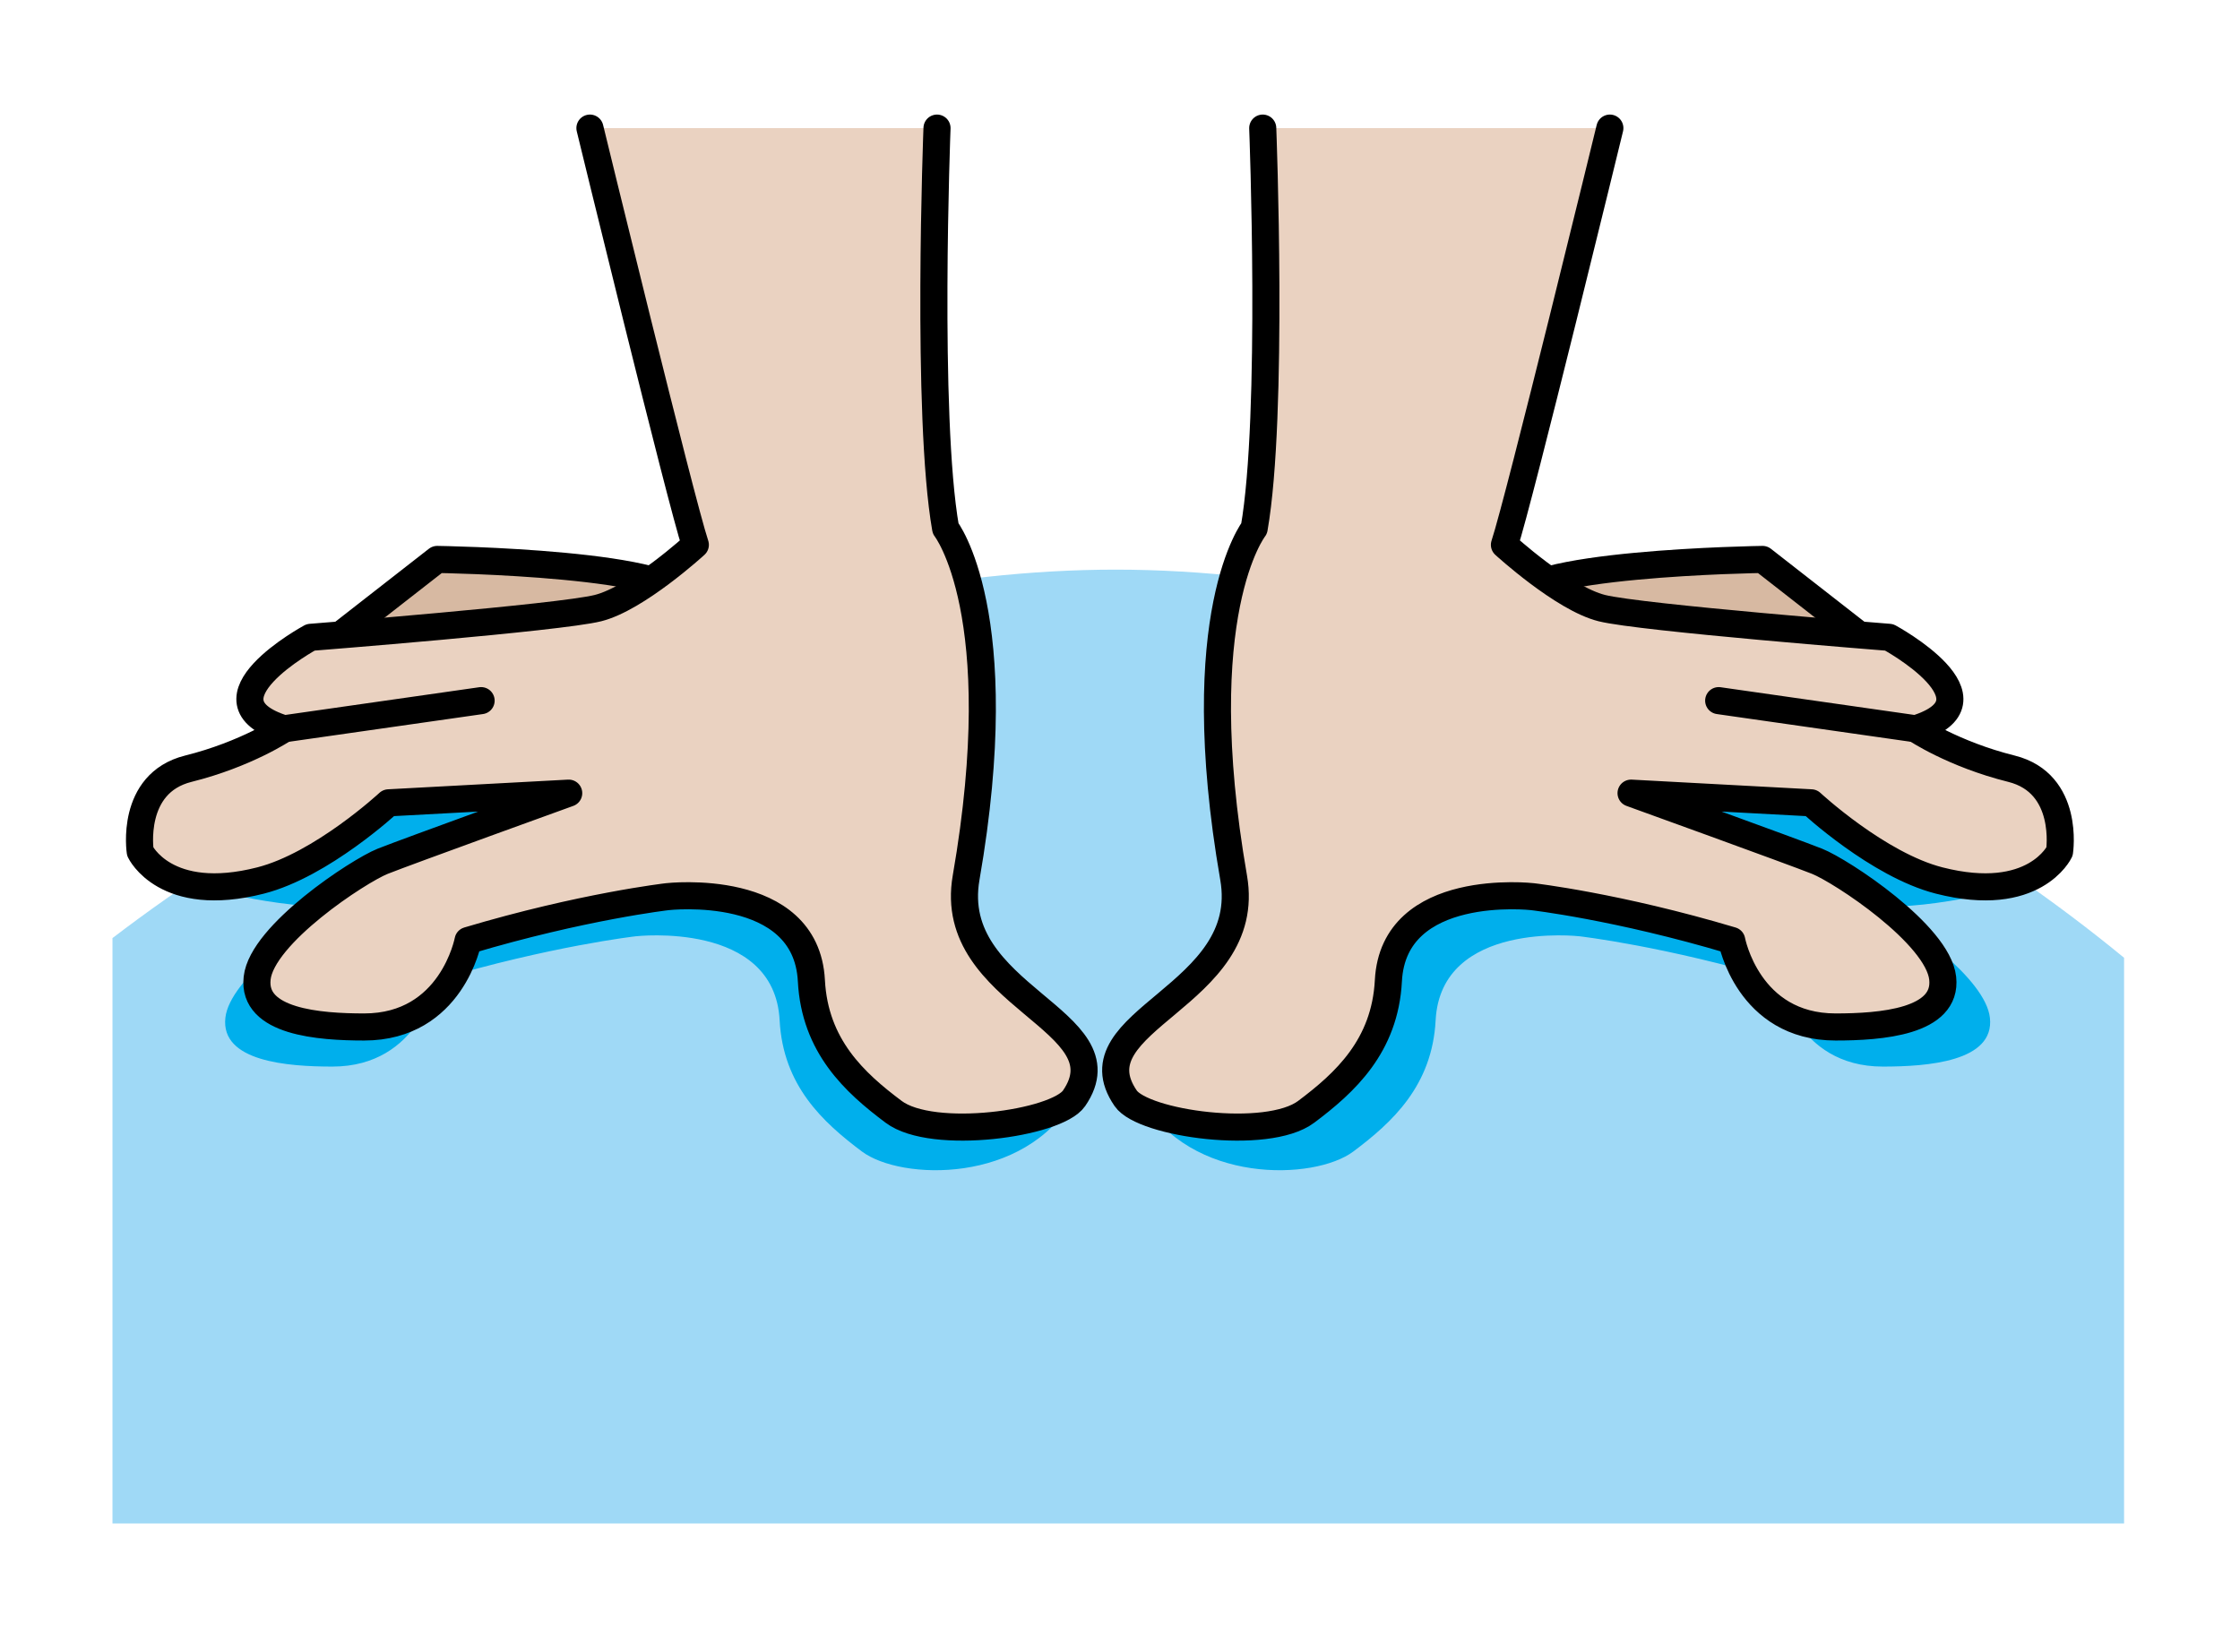 <?xml version="1.0" encoding="utf-8"?>
<!-- Generator: Adobe Illustrator 16.0.0, SVG Export Plug-In . SVG Version: 6.00 Build 0)  -->
<!DOCTYPE svg PUBLIC "-//W3C//DTD SVG 1.1//EN" "http://www.w3.org/Graphics/SVG/1.1/DTD/svg11.dtd">
<svg version="1.1" id="レイヤー_1" xmlns="http://www.w3.org/2000/svg" xmlns:xlink="http://www.w3.org/1999/xlink" x="0px"
	 y="0px" width="595.28px" height="439px" viewBox="0 0 595.28 439" enable-background="new 0 0 595.28 439" xml:space="preserve">
<g>
	<path fill="#9FD9F6" d="M564.474,254.563c-71.198-58.592-175.852-103.163-268.003-103.163c-89.381,0-193.275,41.921-266.583,97.932
		v155.59h534.586V254.563z"/>
	<path fill="#2EA7E0" d="M468.398,169.61c0,0-28.709,0.422-48.27,3.656h52.953L468.398,169.61z"/>
	<g>
		
			<path fill="#D7B9A2" stroke="#000000" stroke-width="7.2" stroke-linecap="round" stroke-linejoin="round" stroke-miterlimit="10" d="
			M182.199,160.336c1.779-10.68-66.009-11.644-66.009-11.644l-25.713,20.061v8.416C90.476,177.169,179.611,175.875,182.199,160.336z
			"/>
		<path fill="#00AFEC" d="M248.313,243.797c2.032-11.686,3.171-21.93,3.776-31.099c-29.728-0.767-59.457,0.099-89.206,4.268
			l6.855-15.708l-79.263,5.196l-40.613,28.47c0,0,24.954,7.123,40.613,5.871h0.028c-9.007,4.852-29.461,19.322-30.607,29.707
			c-1.315,11.65,16.531,12.979,28.449,12.979c23.301,0,27.598-22.992,27.598-22.992c30.382-9.049,52.98-11.637,52.98-11.637
			s36.872-4.247,38.264,22.324c0.914,17.396,11.51,27.105,21.86,34.868c10.357,7.763,43.221,8.775,56.384-14.126
			C298.039,269.988,242.808,275.516,248.313,243.797z"/>
		<path fill="#00AFEC" d="M340.401,243.797c-2.032-11.686-3.178-21.93-3.782-31.099c29.728-0.767,59.463,0.099,89.205,4.268
			l-6.855-15.708l79.264,5.196l40.612,28.47c0,0-24.954,7.123-40.612,5.871h-0.021c9,4.852,29.461,19.322,30.607,29.707
			c1.301,11.65-16.537,12.979-28.463,12.979c-23.295,0-27.59-22.992-27.59-22.992c-30.383-9.049-52.988-11.637-52.988-11.637
			s-36.865-4.247-38.257,22.324c-0.914,17.396-11.511,27.105-21.86,34.868c-10.356,7.763-43.221,8.775-56.391-14.126
			C290.677,269.988,345.907,275.516,340.401,243.797z"/>
		
			<path fill="#EAD2C1" stroke="#000000" stroke-width="7.2" stroke-linecap="round" stroke-linejoin="round" stroke-miterlimit="10" d="
			M156.773,34.048c0,0,24.131,99.112,28.013,110.757c0,0-15.532,14.245-25.889,16.825c-10.343,2.581-76.338,7.763-76.338,7.763
			s-31.057,16.826-7.031,24.307c0,0-9.97,6.743-25.502,10.617c-15.518,3.889-12.762,22.022-12.762,22.022s6.672,14.146,31.985,7.685
			c16.25-4.148,34.017-20.644,34.017-20.644l47.869-2.573c0,0-42.975,15.532-49.444,18.112
			c-6.469,2.595-32.083,19.413-33.356,31.058c-1.308,11.657,16.523,12.979,28.449,12.979c23.301,0,27.604-22.985,27.604-22.985
			c30.368-9.063,52.974-11.65,52.974-11.65s36.872-4.233,38.264,22.331c0.907,17.396,11.503,27.099,21.867,34.86
			c10.35,7.763,43.299,3.15,47.939-3.593c14.336-20.848-34.193-26.93-28.688-58.641c12.227-70.348-5.449-92.841-5.449-92.841
			c-5.246-29.925-2.285-106.39-2.285-106.39"/>
		
			<line fill="#EAD2C1" stroke="#000000" stroke-width="7.2" stroke-linecap="round" stroke-linejoin="round" stroke-miterlimit="10" x1="75.527" y1="193.699" x2="127.854" y2="186.219"/>
	</g>
	<g>
		
			<path fill="#D7B9A2" stroke="#000000" stroke-width="7.2" stroke-linecap="round" stroke-linejoin="round" stroke-miterlimit="10" d="
			M402.389,160.336c-1.778-10.68,66.01-11.644,66.01-11.644l25.707,20.061v8.416C494.105,177.169,404.991,175.875,402.389,160.336z"
			/>
		
			<path fill="#EAD2C1" stroke="#000000" stroke-width="7.2" stroke-linecap="round" stroke-linejoin="round" stroke-miterlimit="10" d="
			M427.821,34.048c0,0-24.138,99.112-28.02,110.757c0,0,15.532,14.245,25.896,16.825c10.344,2.581,76.346,7.763,76.346,7.763
			s31.043,16.826,7.011,24.307c0,0,9.978,6.743,25.509,10.617c15.525,3.889,12.762,22.022,12.762,22.022s-6.665,14.146-31.992,7.685
			c-16.242-4.148-34.003-20.644-34.003-20.644l-47.876-2.573c0,0,42.976,15.532,49.443,18.112
			c6.477,2.595,32.077,19.413,33.371,31.058c1.293,11.657-16.531,12.979-28.463,12.979c-23.295,0-27.598-22.985-27.598-22.985
			c-30.36-9.063-52.98-11.65-52.98-11.65s-36.879-4.233-38.264,22.331c-0.907,17.396-11.51,27.099-21.854,34.86
			c-10.357,7.763-43.326,3.15-47.953-3.593c-14.344-20.848,34.2-26.93,28.681-58.641c-12.214-70.348,5.456-92.841,5.456-92.841
			c5.252-29.925,2.278-106.39,2.278-106.39"/>
		
			<line fill="#EAD2C1" stroke="#000000" stroke-width="7.2" stroke-linecap="round" stroke-linejoin="round" stroke-miterlimit="10" x1="509.054" y1="193.699" x2="456.74" y2="186.219"/>
	</g>
</g>
</svg>
